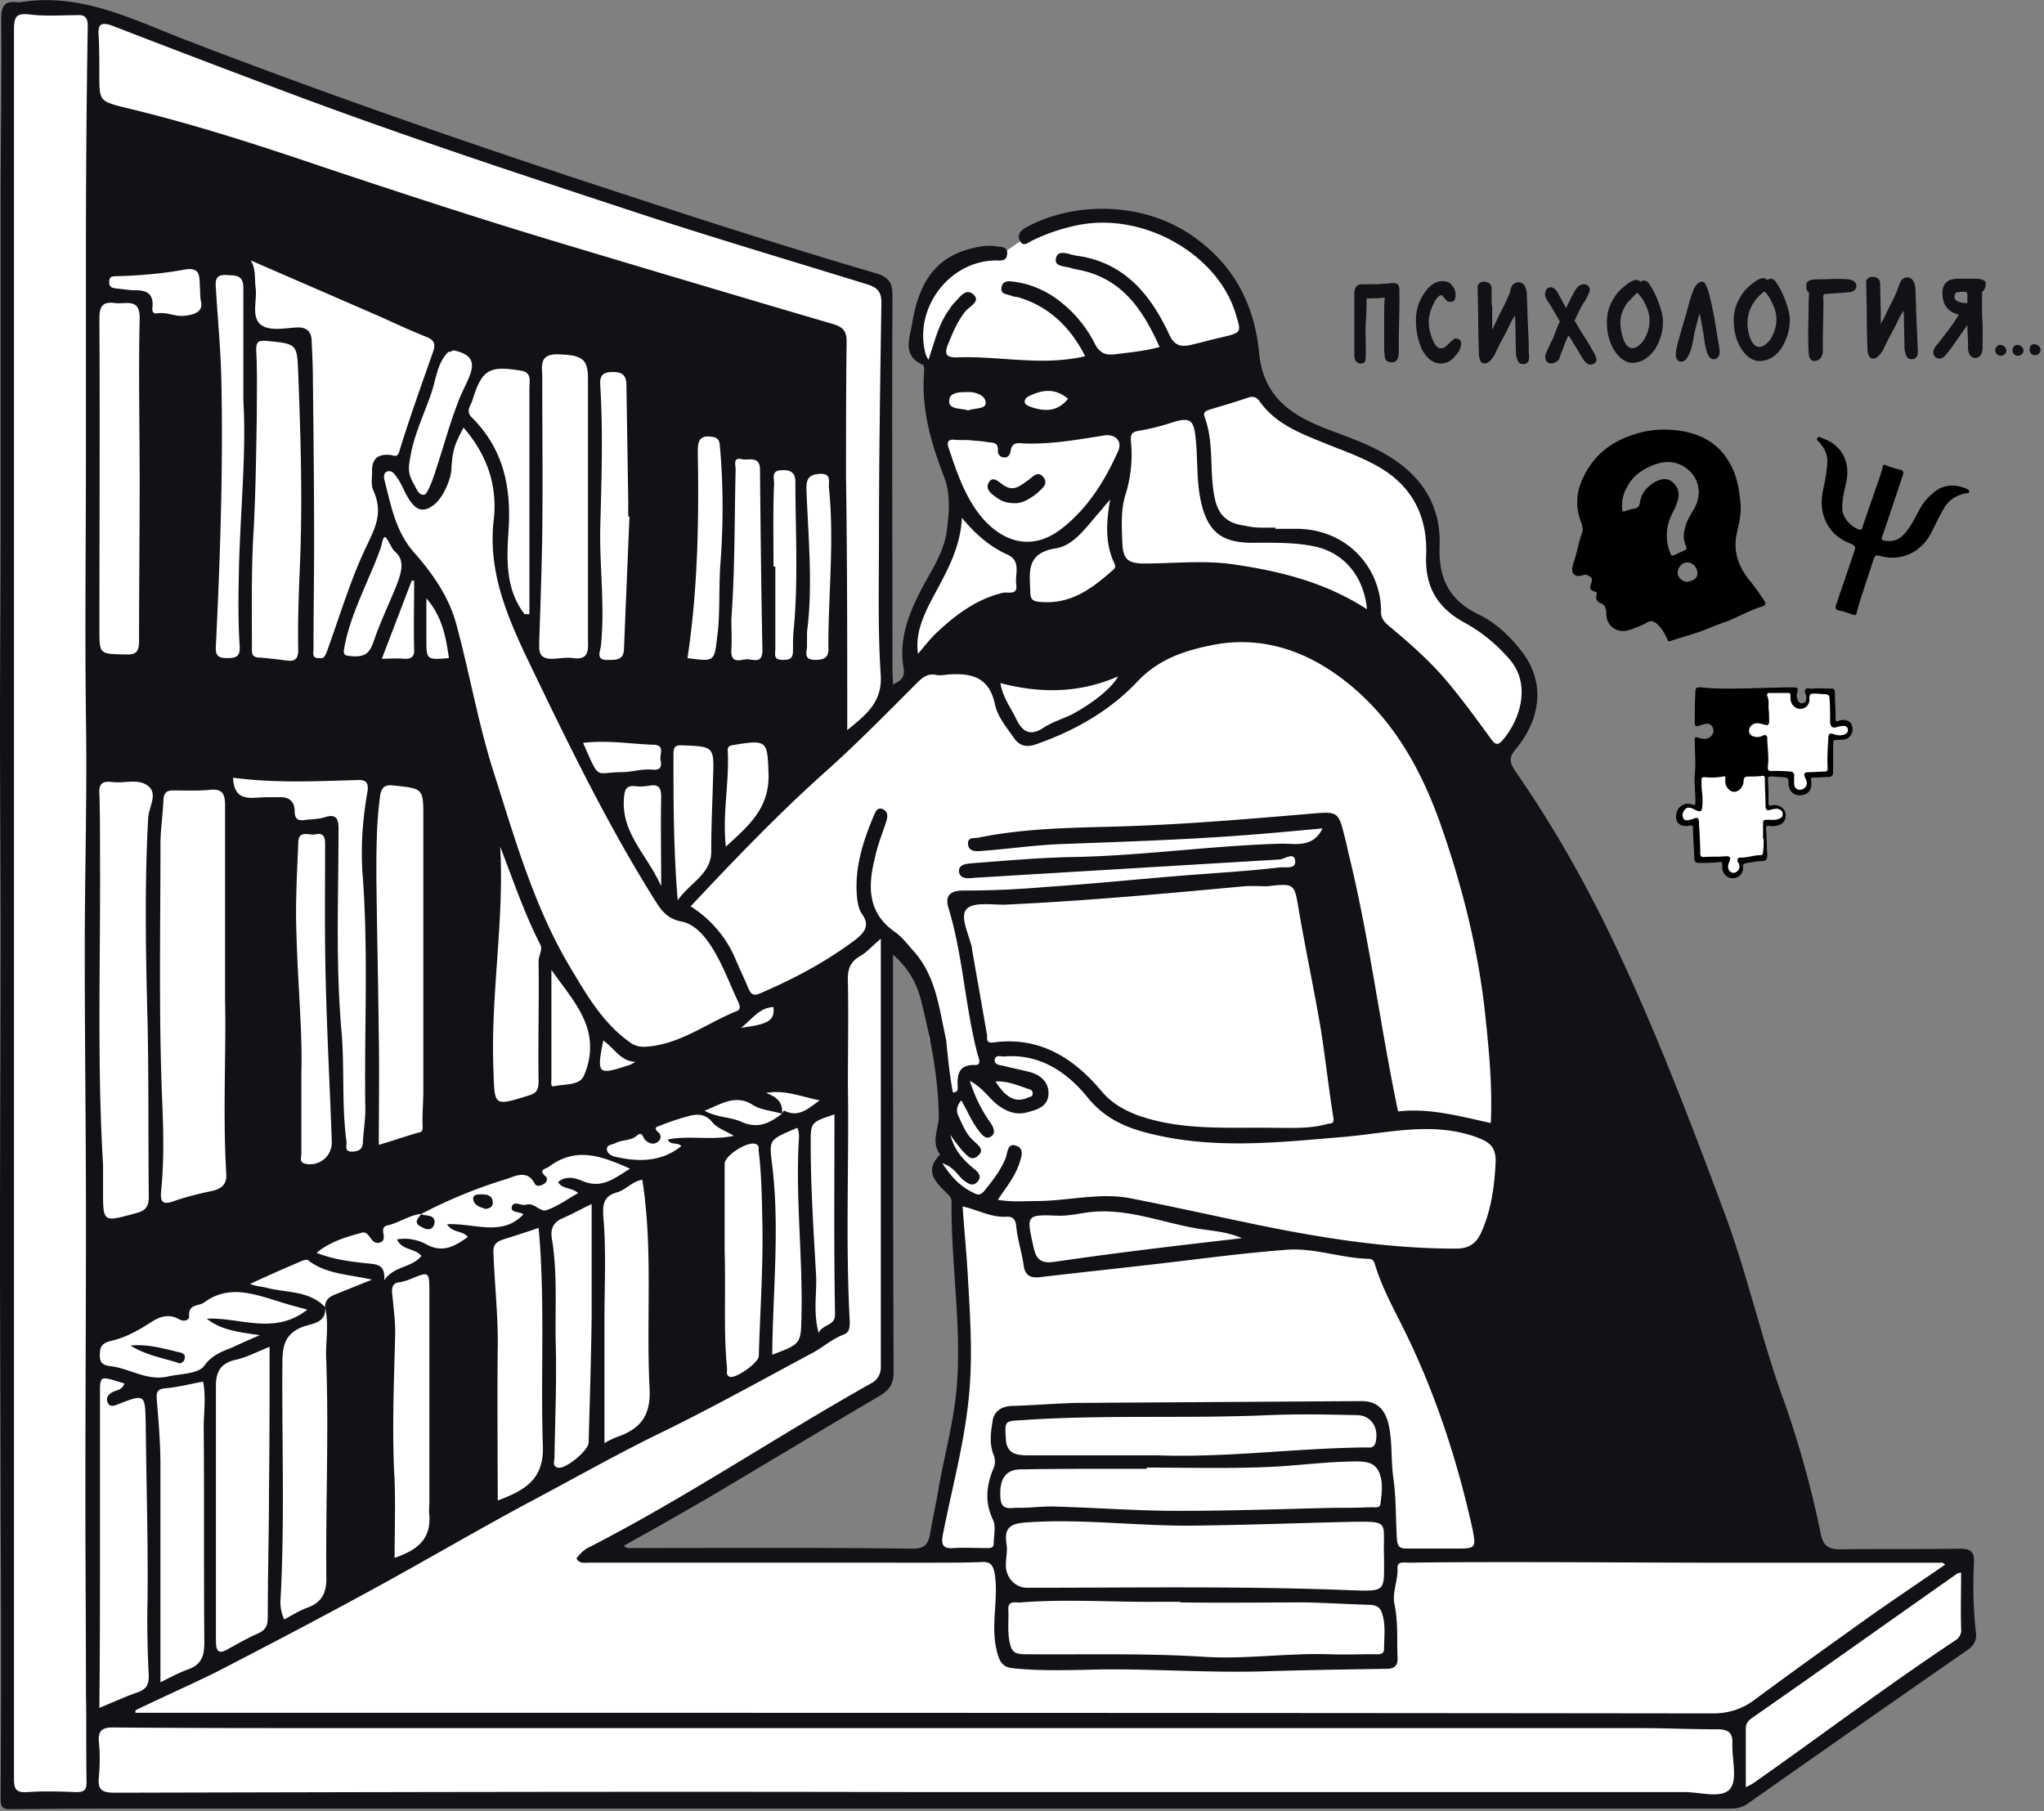 <svg xmlns="http://www.w3.org/2000/svg" width="641" height="568"><rect width="100%" height="100%" fill="#808080" stroke="none"/><g fill="none"><path fill="#FFF" d="M616.735 491.031l-1.913-3.444-30.612.569-95.453-.765 14.344-35.204L504.63 320l-34.055-81.492 6.888-10.9 2.295-11.665-4.777-10.518-9.949-8.604-10.9-9.752-4.395-8.035-.568-13.393-3.061-8.035-4.778-7.456-13.196-8.419-19.7-8.035-10.714-8.221-5.74-11.666-2.679-16.07-5.543-10.135-8.418-10.135-12.627-7.27-12.245-1.913h-12.43l-13.229 3.99-9.369 6.505-7.27 1.53-9.37 1.914-5.74 5.16-4.974 11.48-2.295 8.986 2.678 5.16 3.061 3.444.951 9.949 2.482 16.454 4.975 16.64-2.679 13.009-5.16 9.183-4.778 9.752-1.913 10.714 1.716 9.752-3.247 4.778-5.925 3.247-.197-35.772.197-75.752-.951-19.701-8.604-2.296-49.733-16.071-64.853-21.045-59.135-21.013L44.562 9.347 29.639 3.422l-18.553-.569-8.222.766-.95 107.13.765 173.512-.952 142.901.569 72.31.765 65.42 109.043.197 153.615-.568 189.19.568 90.676-.765 28.884-19.7 43.24-30.416-.974-23.177zM142.694 128.142c-3.247 8.222-3.444 15.874-4.013 24.49-.186 1.913-.382 4.974-2.481 5.542-2.482.766-3.827-2.481-4.778-4.209-2.1-3.826-4.395-8.035-3.444-12.244 1.334-6.505 4.395-12.814 6.505-19.133 1.334-4.209 1.717-8.604 4.778-12.048.382-.382.765-.568 1.148-.382.382-.383.765-.569 1.333-.383 11.097 2.296 3.827 10.517.952 18.367zM299.556 445.89c-1.148 5.357-1.913 10.9-3.061 16.257-1.53 7.839-1.717 17.787-7.27 23.91-1.148 1.148-3.062 1.148-4.21 0-1.913.568-3.826.765-5.74.765-8.22.383-16.453.569-24.674.765-4.778.186-9.566 0-14.344-.568-.951-.186-1.913-.186-3.061-.383-7.27 1.148-14.727 1.53-21.997 1.334-.765 0-1.53-.383-2.099-.951-4.209.765-8.418 1.334-12.627.765-.569 0-1.148-.383-1.53-.765-.766.382-1.531.765-2.482.95-3.444 1.335-4.975-4.208-1.531-5.542.951-.383 1.913-.765 2.678-1.148 6.309-2.864 11.862-7.27 17.985-10.714 5.357-3.061 10.714-5.925 16.257-8.604 8.604-7.27 18.367-12.813 28.315-18.17 4.778-2.679 10.9-7.27 16.64-8.604.383-.197.765-.383.951-.569l.186-.196.951-1.914c-.765-9.183.383-18.552-.197-27.736-.568-7.456-1.53-15.492.766-22.762-.569-7.653-.569-15.491-.569-23.144 0-7.653-1.53-15.492.569-22.959-1.531-5.543-1.334-11.48-.952-17.022.186-3.061.186-5.926.186-8.987 0-2.296.951-5.16-.568-7.073-2.1-3.061 2.864-5.74 4.974-2.865 1.148 1.53 2.1 3.247 2.679 4.975.196.197.382.382.568.765 3.444 5.926 4.395 13.393 5.16 20.466.383.197.766.569.952.951 2.864 5.543 2.678 11.862 2.295 17.984-.196 4.395-.196 8.987-.568 13.579 0 .197.197.383.197.383.382.568.568 1.147.568 1.716v.568c0 .952-.382 1.914-1.148 2.296 0 .383-.186.569-.186.951v.383c0 1.334.186 2.679.383 3.827 1.148 1.147 1.913 2.481 2.679 4.012 4.012 2.678 3.247 8.221 3.443 13.196.383 7.073 1.334 14.157.383 21.23 0 .766.186 1.531.186 2.297.383 6.505.197 13.01 0 19.318.197.382.197.765.197 1.148.962 5.357-.186 10.714-1.334 15.885z"/><path fill="#FFF" d="M139.83 107.283c-2.483 2.864-6.309 13.392-7.457 16.836-1.334 4.012-4.395 12.43-5.74 16.64-1.53 4.591 1.914 9.369 3.63 14.343 0 .186 2.864 6.505 5.357 5.357-2.296.951 3.827-1.716 4.395-2.864 1.148-1.913.765-16.64 1.334-19.318.765-4.013 7.073-20.084 8.418-23.91 1.727-4.592-3.05-5.171-9.938-7.084z"/><path fill="#111116" d="M619.6 511.497a133.653 133.653 0 01-.569-21.428c.197-3.63-1.148-4.395-4.592-4.395-12.43.197-24.872 0-37.302.197-3.826 0-5.357-1.148-6.122-4.778-2.865-13.96-6.691-27.933-11.48-41.511-7.27-19.898-11.665-40.56-19.132-60.261-10.9-29.267-21.996-58.348-35.586-86.467-8.604-17.787-18.367-34.82-29.65-51.077-1.716-2.679-2.098-4.21.198-6.888 8.418-10.135 8.986-21.81 1.53-30.994-3.63-4.592-8.035-8.801-13.392-11.283-8.987-4.395-12.43-11.282-12.048-21.231.568-14.344-7.074-23.91-19.318-30.229-5.16-2.678-10.714-4.592-16.257-6.69-11.097-4.396-19.701-9.95-21.046-23.91-1.333-14.158-7.27-26.589-19.515-35.587-15.688-11.861-38.264-12.047-53.559-3.63-1.716.952-2.864 2.297-1.913 4.21 1.148 2.099 2.678.383 4.012-.186a59.912 59.912 0 0115.306-4.974c20.28-3.444 42.474 9.566 48.202 27.55 1.913 6.308 2.296 6.308-4.209 7.839-3.444.765-6.69 1.716-10.134 2.482-2.865.568-4.778 0-6.309-3.247-5.925-12.814-14.343-22.96-29.463-24.872-2.1-.383-5.543-2.1-6.123.95-.568 2.68 3.062 2.297 4.975 3.062.765.186 1.716.383 2.678.568 13.393 2.865 19.701 12.628 24.872 24.107-4.974 1.334-9.566 1.716-14.158 2.296-2.864.383-4.777-.569-6.122-3.247-3.061-6.122-7.653-11.283-13.392-15.11-3.63-2.295-7.653-3.826-11.862-4.394-1.531-.186-3.444-.569-4.013 1.53-.568 2.482 1.717 2.296 3.061 2.865.569.186 1.334.383 1.914.383 9.948 2.864 16.64 9.566 21.23 18.552-13.774 3.247-26.97-.186-40.363.383-2.864 0-4.012-.765-2.678-4.012 1.53-3.827 3.061-7.456 5.543-10.518 1.334-1.53 4.777-3.06 2.482-5.16-2.482-2.296-4.395.951-6.123 2.679-.765.765-1.148 1.53-1.716 2.296-3.247 4.591-4.395 9.948-6.308 15.491-.383-.765-.766-1.334-.952-2.099-3.63-14.158 7.457-28.884 21.997-29.08 1.53 0 3.444.382 3.63-1.914.382-2.482-1.914-2.296-3.247-2.482-3.247-.568-6.505.186-9.752 1.148-11.48 3.63-15.11 13.01-16.837 23.341-.765 4.395-3.06 9.95 3.444 12.628.383.186.383 1.53.383 2.296-.951 11.479 2.099 21.996 6.122 32.524 2.296 5.74 1.717 11.666.951 17.405-.95 7.074-5.357 13.01-8.418 19.132-3.826 7.457-6.505 15.11-5.16 23.342.568 3.06-.383 4.209-3.247 5.543l-.186-4.013c0-39.215-.197-78.43 0-117.646 0-4.013-.765-5.926-5.16-7.27-26.02-7.654-51.843-15.875-77.48-24.293-46.508-15.153-92.611-31.038-138.332-48.629C41.883 6.286 25.43-2.515 6.111.743H5.73C1.716.175.372 1.51.372 5.903.558 25.605.186 45.12.186 64.635V166.21c0 20.28-.186 40.56-.186 60.83 0 21.81.186 43.61.186 65.42 0 32.525-.186 65.236-.186 97.75 0 27.736.186 55.472.186 83.22.186 30.228.186 60.26 0 90.478 0 2.865.568 3.444 3.247 3.444 18.367-.197 36.734-.197 55.09-.197h484.176c1.913 0 3.826-.382 5.357-1.53 23.145-16.257 46.103-32.328 69.248-48.4 2.11-1.519 2.678-3.432 2.296-5.728zm-144.235-21.614c22.576 0 45.337.186 67.913.186h65.804c.197 0 .383.197.951.569-8.035 5.542-16.07 10.9-23.91 16.453-12.047 8.604-24.106 17.22-35.968 26.02-3.826 2.864-8.221 4.21-12.813 4.21-163.75-.198-327.5-.198-491.25-.198h-3.63v-.765c8.605-4.209 17.405-8.035 26.206-12.43 16.257-8.419 32.71-17.023 48.782-25.823 16.454-8.987 32.71-18.553 49.164-27.354 13.01-6.888 25.823-14.158 39.03-20.663 16.64-8.035 32.71-17.022 49.164-25.823 3.247-1.716 6.123-4.395 9.752-5.74 2.1-.765 1.914-2.678 1.914-4.394-1.334-24.676-.197-49.165-.569-73.654 0-10.9.197-21.614 0-32.525-.197-3.826.569-6.308 4.012-8.221 1.914-1.148 3.63-3.061 6.308-5.357v134.483c0 2.099-1.147 4.012-3.06 4.974-29.65 16.64-57.966 35.772-88.184 51.264-1.716.765-3.06 2.099-4.209 3.63.951 1.716 2.482 1.333 3.827 1.333H292.11c5.16 0 10.134 0 15.305-.186 3.062-.197 4.013.569 4.592 4.013 1.148 8.22-1.53 16.256.765 24.489.766 2.864 1.717 4.395 4.778 4.777 9.184.951 18.553.569 27.736.383 17.22-.197 34.624 1.148 51.843.568 12.627-.382 25.058-.568 37.685-.765 2.865 0 3.63-1.334 3.444-3.826-.186-5.357.197-10.9-.951-16.454-.765-3.63 1.148-7.456.951-11.282-.186-2.296 2.296-1.717 3.63-1.717 11.096-.175 22.379-.175 33.476-.175zM74.976 176.541c-.185 8.604-.382 17.405.186 26.02.186 3.247-.95 3.826-4.012 3.826-3.061 0-3.63-1.148-3.444-3.826 1.334-27.736 2.296-55.287 1.717-83.023-.186-9.752-1.148-19.318-1.717-29.08-.186-2.483-.186-4.396 3.247-4.21 2.865.186 5.357-.186 5.357 4.012v35.39c.962 14.923-.765 32.71-1.334 50.891zm95.071-58.162c0-3.247-1.148-7.27 4.592-7.27 7.839.186 9.752 1.334 9.752 7.653v82.454c.186 3.63-.383 5.74-4.778 5.16-2.296-.382-4.974.383-7.456.186-3.444-.382-3.061-3.06-3.061-5.357.383-11.096.765-22.379.951-33.672.197-16.443 0-32.7 0-49.154zm18.181 47.634c.383-15.109.951-30.229 0-45.338-.186-3.061.951-4.012 4.013-4.012 3.06 0 4.209 1.148 4.209 4.209.185 12.245.382 24.292.568 36.351v4.778h.383c-.569 13.775-1.148 27.55-1.717 41.325 0 3.63-2.296 3.63-4.974 3.63-4.012.186-2.482-2.679-2.296-4.21 1.345-12.244-.383-24.488-.186-36.733zm16.826 67.531c3.63.197 1.716 3.061 2.099 4.778.382 1.716.186 3.247-2.296 3.061-3.444-.383-6.691.765-9.949.765-8.418 0-6.69 3.061-12.048-9.183 7.85-.951 15.12.393 22.194.58zm2.296 44.387c-4.395-9.949-12.628-16.64-11.666-27.736.186-2.679.766-4.013 3.827-3.63 1.334.197 2.864 0 4.209-.186 3.061-.568 3.63.951 3.63 3.63-.186 8.976 0 17.776 0 27.922zm-2.679 3.247c2.296 3.63 4.012 6.888 9.183 7.839 4.592.95 8.036 5.543 10.518 9.948 2.864 4.975 4.777 10.332 7.27 15.492.383 1.148.765 2.1-.765 2.679-9.37 3.826-17.602 10.331-28.12 11.096-1.912.186-3.629-.196-5.16-1.333-8.418-5.926-13.392-14.541-18.552-23.145-11.48-19.132-17.405-40.178-24.107-61.212-4.974-15.492-7.653-31.377-11.862-46.869-2.296-8.418-7.27-15.688-13.196-22.379-5.925-6.69-7.27-14.923-9.369-22.959-.186-.95-.186-2.099.951-2.481 1.148-.383 1.913.382 2.482 1.148 2.482 3.06 2.864 6.122 5.543 9.183 1.53 1.717 3.444 2.482 6.505.186 2.678-1.913 5.357-7.653 5.543-11.097.382-6.505 1.148-8.035 3.826-13.195 7.074 8.221 10.517 17.404 9.566 28.118-2.099 16.072 3.63 30.033 10.332 44.19 12.255 25.44 24.5 50.881 39.412 74.791zm14.158-139.26c0-3.062.197-5.544 4.209-4.975 1.716.186 2.482.765 2.678 2.482 1.148 12.43 1.148 25.057.197 37.499-.568 7.456 0 14.923-.95 22.379-.952 8.221-.766 8.221-9.37 7.073 3.236-21.417 3.618-43.042 3.236-64.459zm4.788 101.958c-.196 7.456-.568 15.109-.568 22.762.197 7.456-6.505 9.948-10.517 15.688-1.334-16.071-1.334-30.797-1.334-45.524 0-2.482.382-3.247 3.061-3.061 9.544.383 9.741.383 9.358 10.135zm38.254 168.341c0 3.63-3.63 2.865-5.16 5.74-1.717-6.505-.569-12.048-.766-17.602-.765-13.775-1.716-27.736-1.716-41.708 0-6.69 0-6.69 7.456-9.183 0 21.242-.197 42.09.186 62.753zm-15.874-63.901c-.197-.186-.569.568-.766.95.372-3.618-1.716-5.345-4.974-6.493 5.74-1.148 10.9 1.148 16.836 2.296-3.63 2.481-6.505 5.543-11.096 3.247zm-4.013 15.699c-.765-6.69-.568-6.69 8.036-10.331.951 1.913.382 4.012.382 5.925-.765 17.602 1.334 35.203.952 52.794-.197 8.987 0 8.987-9.184 12.43.197-20.454 2.493-40.735-.186-60.818zm-9.566-41.708c3.63-2.865 5.74-6.308 10.135-6.505.382 4.209-1.334 5.357-10.135 6.505zm3.827 24.292c2.481 1.53 5.914 1.717 8.975 2.679-3.826 2.864-7.259 4.766-12.42 2.667-3.443-1.716-7.652-1.333-11.861-3.63 5.357-2.098 9.752-5.345 15.306-1.716zm-8.998 45.338v-26.97c0-2.68 7.653-7.457 9.949-6.123 1.148.568.568 1.53.765 2.482.951 7.838.951 15.491 1.148 23.34.186 13.58-.765 26.972-1.148 40.561 0 2.1-7.27 7.27-9.183 6.505-1.148-.568-.766-1.53-.766-2.482-1.148-11.676-.382-23.34-.765-37.313zm-13.578-32.514c-6.505 5.16-13.776 4.975-21.046 3.247-1.148-.382-2.099-.95-2.296-2.099-.186-1.716 1.717-1.53 2.679-2.099 2.099-1.148 4.777-.568 6.887-2.482 1.717-1.333 1.717 1.148 2.679 1.717.951.765 2.099 1.334 3.444.568 1.334-.765 1.53-2.295.382-3.247-1.716-1.53-.196-1.716.766-2.099a75.563 75.563 0 018.604-2.864c2.678-.765 5.357-.951 7.653 1.913 1.333 1.717 4.209 2.679 6.69 4.21-7.073 1.53-13.96-.198-20.662 1.147.579 1.892 3.072.744 4.22 2.088zm-24.49 21.8c-.185-3.63.186-6.122 4.21-7.27 2.864-.765 4.777-3.444 8.035-4.012 3.444 21.81 1.148 43.807 2.296 65.618.382 8.604-3.061 12.627-10.332 15.109-1.333.568-2.678 1.148-3.826 1.913v-39.216c0-10.714.58-21.428-.383-32.142zm-14.923 39.216c-.186-10.518.569-21.232-1.148-31.76-.568-3.061.186-5.357 3.444-6.69 2.679-1.149 5.357-2.68 8.987-4.396v35.772c-.186 13.01-.569 26.02-.951 39.03 0 2.482-7.456 8.604-9.752 7.839-1.717-.569-.951-2.1-.951-3.247.185-12.245.754-24.304.371-36.548zm8.801-49.93c-2.296-.951-5.357-2.099-8.035.186 1.333 2.296 4.012 1.53 6.308 3.444-3.444 1.913-6.505 4.209-9.95 5.357-1.912.765-3.826-2.482-6.307-1.717-1.53.569-4.013-1.53-4.592.766-.383 1.913 2.864 1.333 3.63 2.295-6.691 7.074-15.306 2.679-23.91 3.062 1.716 2.864 4.974 1.913 6.505 4.012-4.012 2.864-7.839 5.16-13.01 2.296-2.864-1.53-6.122-2.1-9.184-1.53 1.531 3.443 5.543 2.678 7.653 5.16-3.06 3.826-8.604 3.06-11.665 7.652.383-5.357-2.678-4.974-5.925-5.357-4.975-.568-9.95-1.148-15.306-3.247 4.395-3.63 9.37-4.974 14.158-6.308 2.678-.765 2.678 4.012 5.74 3.061 2.864-.95-.766-4.591 2.295-5.357 3.63-.765 6.888-3.247 10.714-3.63a155.221 155.221 0 0126.589-10.9c2.864-.95 6.69-3.06 8.986 1.531.569.951 2.1.569 3.061-.197.766-.568.952-1.53.383-2.099-2.678-2.295 0-2.295 1.148-3.247 8.604-6.308 16.64-3.06 25.255.766-4.778 2.853-8.604 6.297-14.54 4.001zm-28.305 22.576c-.186-2.678.766-3.63 3.061-4.395 3.63-1.148 7.27-2.296 11.097-3.63 2.1 22.96.569 45.721 1.334 68.483.383 10.714-6.122 13.96-14.158 17.022 0-15.874-.186-31.76 0-47.251.197-10.146-.951-20.083-1.334-30.229zm-31.19 67.717c-.57-14.344 0-28.501.382-42.856 0-4.012-.569-8.221-.951-12.245-.186-2.099.186-3.443 2.482-3.63 1.147-.196 2.295-.568 3.247-.95 5.925-2.482 5.925-2.482 5.925 4.395v65.42c0 1.335-.186 2.865 0 4.21.569 7.839-4.209 11.097-10.9 13.392.011-9.555.394-18.738-.186-27.736zm-21.232-33.858c.765 22.379-.186 44.758 0 67.148.186 5.16-1.148 8.418-6.122 10.135-2.482.951-4.592 2.296-7.074 3.63-.95-2.1-1.334-4.21-1.148-6.505 1.334-24.676.383-49.165.569-73.654 0-5.357.568-9.37 6.505-11.665 2.678-.951 7.456-1.148 6.887-6.123-5.16-5.357-12.244-4.394-18.552-6.122-1.531-.382-3.062-.382-4.975-1.148a519.913 519.913 0 0115.492-6.887c.765-.383 2.296-.951 2.678-.569 5.543 4.395 12.628 4.395 20.084 6.122-4.395 1.717-8.036 3.247-11.48 4.592-1.913.765-3.247 1.717-3.247 4.012 1.345 5.751 0 11.294.383 17.034zM64.842 413.55c4.592 3.63 10.134 4.21 16.64 5.16-3.63 1.53-6.123 2.679-8.605 3.827-3.247 1.334-6.308 2.296-8.8 5.74-1.914 2.678-7.653 2.481-11.666 3.443-6.308 1.334-11.665-2.482-17.405-3.247-3.826-.382-3.826-1.913-3.63-4.777.187-2.296 2.1-2.865 3.63-3.247 4.21-.952 8.036-3.062 11.666-5.357 2.864-1.914 5.925-3.444 9.566-1.334 1.334.765 3.247.382 3.06-1.148-.185-3.827 3.062-2.865 4.779-4.21 7.652-5.542 15.305-2.678 22.958-.382 2.865.951 5.74 1.717 9.37 2.679-10.529 8.21-21.243 2.285-31.563 2.853zm19.7 8.8c0 15.307 0 30.23-.185 45.142 0 13.196-.383 26.402-.383 39.598 0 2.679-.568 4.013-3.061 5.16-3.061 1.334-6.122 3.062-9.184 4.778-4.012 2.482-4.012-.383-4.012-3.061v-79.393c0-4.21 1.334-6.888 5.74-8.036 3.619-.743 7.26-2.657 11.086-4.187zm-20.465 92.59c0 4.209-.766 7.073-5.16 8.604-2.68.951-5.16 2.296-8.605 4.012v-68.1c0-6.887-.568-13.578-1.148-20.466-.186-2.481.186-3.443 2.865-3.63 3.826-.382 7.653-1.333 11.665-2.098.951 4.974.186 9.752.186 14.54.197 22.38 0 44.759.197 67.138zm38.067-207.743c.383 17.022 1.334 34.055 1.913 51.077 0 .569 0 .952-.185 1.53-.766 3.63-4.395 5.926-8.036 5.161-2.1-.382-1.334-1.913-1.334-3.061V336.65c.383-13.195-1.148-28.501-1.53-43.807-.383-9.37.185-18.935.568-28.501 0-4.21 3.444-2.296 5.357-2.679 2.296-.568 3.061.569 3.061 2.865-.01 14.168-.196 28.512.186 42.67zm27.736-103.686c.186 2.679-1.148 3.247-3.443 3.061-2.1-.186-3.827 0-6.691 0l9.37-24.489h.764c0 7.084-.196 14.158 0 21.428zm2.679 149.975c0 1.913-1.148 1.53-2.1 1.913-3.826 1.148-7.838 2.482-11.664 3.63 0-11.48.186-22.576 0-33.673-.186-16.836-.569-33.476-.766-50.312 0-8.418 0-16.837 1.148-25.255.383-3.06 1.717-3.826 4.395-3.444 9.184.952 9.184.952 9.184 9.95v85.897c-.011 3.838-.394 7.467-.197 11.294zM118.784 196.81c-2.679 6.505-2.1 9.95-9.949 8.801-.951-.186-1.148-1.148-.951-1.913 1.716-10.714 7.839-21.614 11.48-31.76.382-1.147.764-4.012 1.53-3.443.382 0 2.296 4.012 2.678 4.209 5.16 4.22.951 9.763-4.788 24.106zm14.923 3.444v-12.627c4.974 5.74 6.122 12.048 7.073 18.75-7.073.579-7.073.579-7.073-6.123zm23.144 65.236c4.013 10.331 7.456 20.662 12.43 30.414 1.149 1.914-.382 3.63-.382 5.543.186 12.43-.186 25.058 0 37.5 0 2.481-.382 3.826-3.06 4.591-11.098 3.444-10.715 3.444-11.098-8.035-.95-23.33 3.455-46.672 2.11-70.013zm16.071 72.888v-34.241c3.827 5.543 8.222 10.517 10.518 16.257 2.296 5.357 2.099 11.665-.383 17.022-1.334 3.06-6.122 2.482-9.37 3.247-1.147.197-.765-1.52-.765-2.285zm16.257-12.059c3.444 2.296 5.357 6.505 10.135 6.69-.765.384-1.53.952-2.482 1.149-9.37 3.072-9.752 2.69-7.653-7.839zM166.035 121.44v71.161h-1.53c-6.309-8.221-5.544-17.984-4.975-27.167.765-13.196-1.913-24.872-11.48-34.438-2.099-1.914-.568-3.63 0-5.16 3.062-9.95 5.16-11.283 15.492-9.567 3.258.58 2.493 3.258 2.493 5.171zm-22.576 5.172c-3.061 8.22-3.827 11.862-6.691 20.466-.765 2.678-2.678 7.838-3.63 8.035-1.913.383-2.481-1.913-3.443-3.444-2.1-3.826-1.531-5.357-.766-9.752 1.334-6.505 4.395-12.813 6.505-19.132 1.334-4.209 1.717-8.604 4.778-12.048.382-.382.765-.568 1.148-.382.382-.383.765-.569 1.334-.383 9.762 2.285 3.64 8.604.765 16.64zm-7.653-16.268c-3.63 10.331-7.27 20.466-10.517 30.994-.569 2.296-1.717 1.53-2.865 1.334-3.826-.383-5.925 1.148-5.74 5.357 0 1.913-.382 4.012.383 5.74 3.444 7.652.186 12.43-3.06 19.514-4.396 9.566-7.84 21.046-11.48 30.994-.951 2.482-1.334 2.1-2.679 2.1-2.099 0-1.53-1.717-1.53-2.865 0-11.097.186-22.38.186-33.476 0-17.022-.186-34.055-.383-51.077 0-3.827-.186-7.84-.383-11.862 0-3.061-1.53-4.592-4.777-4.395-3.827.186-8.801 1.334-11.48-1.148-2.678-2.679-.765-7.653-1.333-11.48-.383-2.864.185-5.74-1.531-8.418l40.943 17.788c4.592 2.099 9.183 4.209 13.961 6.122 2.482.951 3.247 2.1 2.285 4.778zm-42.277 93.354c0 2.864-.95 3.826-3.63 3.444-3.06-.383-5.925-.766-8.986-.951C79 206.005 79 204.857 79 203.512c0-11.48-.186-22.959.382-34.438.766-13.01.951-26.02 1.148-39.03 0-6.69.186-13.578-.186-20.28 0-2.481.569-3.06 3.247-2.864 9.752.951 9.566.951 9.95 10.517.764 19.7 1.333 39.216.568 58.73-.383 9.195-.766 18.368-.58 27.551zm17.984 40.943c2.865-.186 4.395.197 3.63 4.209-1.53 8.8-2.099 17.788-1.334 26.588 1.717 24.107.383 48.4.766 72.506 0 3.247-.569 6.69-.766 9.949 0 2.099-.765 3.06-3.06 3.247-3.062.186-1.914-1.913-2.1-3.247-1.53-11.283-.568-22.762-1.53-34.241-1.914-21.232-.952-42.66-.952-63.891 0-3.247-.95-4.592-4.395-3.444-1.913.569-3.826.569-5.74.765-2.098.383-3.629.186-3.629-2.678 0-3.061-1.716-4.592-4.974-4.395h-3.827c-4.591 0-10.134 1.913-10.517-6.122 12.791 1.705 25.615 1.137 38.428.754zm-40.932 7.839v61.026c.383 16.071-.765 35.39.383 54.707.186 3.061-1.334 4.395-4.012 5.16-4.395.952-8.604 1.914-12.813 3.444-3.444 1.148-3.827-.382-3.63-3.06.951-9.37.765-18.554.383-27.934-1.148-26.97-.569-54.139-.569-81.11 0-4.591.765-9.369.951-14.157.186-2.1 1.148-2.679 3.061-2.679 3.827 0 7.653.186 11.48-.197 3.826-.382 4.766 1.17 4.766 4.8zM57.571 99.06c-2.864.186-5.542-1.334-8.418-.765-1.148.186-1.53-.765-1.333-1.913.382-4.21-1.717-5.357-5.357-5.357-2.1 0-4.013-.383-6.123-.569-1.148-.186-2.099-.383-2.099-1.913 0-1.334.383-1.913 1.913-1.913 7.27-.186 14.54-.766 21.811-2.1 5.543-.95 4.395 3.062 4.778 6.123 0 .765 0 1.716.186 3.444.95 3.247-1.148 4.58-5.357 4.963zM36.144 95.05c3.444.382 7.84-1.717 7.653 4.974-.382 16.837 0 33.673 0 50.498 0 16.64-.185 33.476-.185 50.313 0 3.443-.766 4.591-4.395 4.395-8.036-.186-8.036 0-8.036-7.84-.01-32.524.175-64.852-.01-97.366 0-4.012.95-5.543 4.973-4.974zm-1.147 150.16c3.826.569 8.22-1.148 11.282 1.148 3.444 2.482.383 6.691.186 10.135-1.148 21.231-.765 42.66-.186 63.89.383 18.368.186 36.538.383 54.905 0 3.06-.951 4.395-4.013 5.16-10.517 2.864-10.331 3.061-10.331-7.653v-7.456c-1.913-31.76-.765-64.656-.951-97.563 0-6.123 0-12.431-.186-18.553-.208-2.865.372-4.395 3.816-4.013zm-3.641 235.108v-43.042c0-5.74 0-5.74 5.74-4.012.568.197 1.148.382 1.913.568-.569 1.913-2.296 2.1-3.63 2.679-1.53.765-2.296 2.099-1.53 3.444.568 1.333 1.913.95 3.247.382 8.418-3.247 8.418-3.247 8.604 6.308.186 18.367.765 36.734.568 55.09-.186 8.036 0 16.071.383 23.91 0 2.679-.765 4.012-3.247 4.974-3.827 1.334-7.653 3.062-12.245 4.975.197-18.739.197-36.909.197-55.276zm248.697-175.415v-5.543c5.16 4.592 7.653 9.37 8.987 15.11 2.864 11.664 5.16 23.144 5.357 35.202.185 4.013-2.482 8.036.185 12.048.197 0 .197.383.197.383-5.543 5.74-.568 9.183 2.865 12.813.568.568.765 1.334.765 2.099-.186 18.935 3.061 37.882 1.716 56.817-.765 11.097-3.826 21.811-5.74 32.71-.765 4.778-1.913 9.567-2.678 14.345-.568 3.06-1.53 4.777-5.357 4.777-29.463-.383-58.916-.197-88.38-.197-.765 0-1.53.197-2.296-.765 9.37-5.16 18.75-10.517 27.933-15.874 17.405-10.332 34.821-20.849 52.412-31.18 3.06-1.913 4.209-3.827 4.209-7.456-.175-41.884-.175-83.592-.175-125.29zm25.626 61.792c-3.63-2.865-6.505-6.123-7.653-10.9 1.148 1.913 2.482 3.443 3.827 5.16 1.334 1.148 2.678 3.444 4.777 1.53 2.296-1.913.197-3.247-1.148-4.591-2.481-2.1-3.63-5.16-4.974-8.036-.765-1.716-.383-3.247.951-4.777 1.913 3.247 3.247 6.69 5.543 9.566.951 1.334 2.296 2.864 3.826 1.716 1.531-.951.766-2.864-.185-4.209-2.865-4.012-4.975-8.418-6.505-13.196 4.012 2.1 5.925 5.357 8.604 7.456 3.06 2.296 6.122 3.444 9.752 2.296 3.06-.765 6.122-1.913 6.308-5.543.186-3.63-2.296-5.925-5.543-6.887-2.864-.766-5.926-1.334-8.8-2.1-1.149-.185-2.865-.382-2.483-2.098.383-1.334 1.914-.766 2.865-.766 11.096-.95 19.7 4.778 26.205 12.813 4.975 6.123 11.097 9.184 18.553 11.097 20.466 5.357 40.943 3.061 61.41 1.334 13.96-1.148 27.932-4.974 41.893 0 4.013 1.53 6.308 2.864 6.123 8.035-.383 7.457-1.334 14.727-4.395 21.614-1.53 3.63-3.827 5.357-8.036 5.357-21.81 0-42.856-3.443-64.087-7.838-12.813-2.679-25.638-5.543-38.45-8.036-9.567-1.716-19.319.951-29.082.951-3.826 0-7.653.383-12.047-.382 2.481-3.827 5.16-6.888 6.69-11.283.766-2.296 1.717-4.974-1.148-5.74-2.481-.765-2.481 2.1-3.06 3.827-1.531 3.826-4.013 7.073-6.692 10.331-.765.951-1.53 1.53-2.864.951-4.209-1.913-7.27-4.777-10.331-9.566 3.826 1.334 4.777 3.827 6.69 5.357 1.334.951 2.679 2.1 4.21.569 1.552-1.53.6-2.875-.744-4.012zm3.827-42.288c-1.531-8.8-3.062-17.405-4.592-26.206-.197-.382 0-.95-.197-1.334-.951-4.012-3.826-9.566-1.53-11.862 2.295-2.295 8.22-1.147 12.43-1.333 24.872-1.148 49.733-3.444 74.605-5.74 2.296-.197 4.777 0 7.073 0 8.604-.951 8.604-.951 9.949 7.073 2.099 12.43 4.777 24.872 6.888 37.303 1.53 9.37 2.481 18.75 4.012 28.119.382 2.296-.951 1.716-2.1 2.099-5.542 1.53-11.479 1.148-17.021 1.148-14.344-.197-28.699.95-42.474-4.013-4.395-1.716-8.036-3.826-11.097-7.456-8.8-10.517-19.515-17.219-33.858-15.305-2.657.382-1.892-1.531-2.088-2.493zm2.678 14.737c3.63-.186 6.888 1.148 10.135 2.296.765.197 1.53.383 1.53 1.53 0 1.149-1.148.952-1.716 1.334-3.63 1.531-6.69 0-9.949-5.16zm7.467 121.66c10.714-.198 21.231-.198 31.945-.198h8.036v-.382c12.627 0 25.44.382 38.264-.197 9.184-.383 18.367-1.716 27.55-1.716 3.062 0 5.74.382 7.074 3.443 1.334 3.247.766 6.691.383 9.95-.197 1.333-1.913.95-2.864.95-4.013.197-7.84.197-11.862.197-16.071.383-32.328.951-48.585.951-12.628 0-25.44-.951-38.068-1.334-4.012-.196-7.839.383-11.862.383-2.296-.197-5.74 1.334-5.925-3.247-.405-5.543 1.508-8.604 5.914-8.8zm1.53-15.492c25.441-1.717 51.078-.383 76.715-1.531 9.184-.383 18.367-.197 27.55 0 4.593 0 7.074 4.012 5.926 8.604-.568 1.913-1.913 1.53-3.06 1.53-21.812.197-43.425 3.248-65.236 2.482H322.71c-3.443 0-7.073-.196-7.27-5.16-.383-5.925-.383-5.543 5.74-5.925zm-5.553 38.832c-.765-4.974 1.148-6.308 5.925-6.69 18.17-1.334 36.155 1.333 54.325.95 15.688-.185 31.18-.764 46.868-1.147 13.579-.197 10.9-.383 11.283 10.714 0 11.282.951 11.097-10.714 10.714-33.673-1.334-67.334-.765-101.193-.765-3.827 0-6.69-3.247-6.69-7.074.01-2.296.579-4.591.196-6.702zm.58 20.28c0-2.678 2.481-1.716 4.012-1.913 14.726-1.148 29.463 0 44.19-.196h5.74v.196c13.392.197 26.588 0 39.794 0 6.691.197 13.196.569 19.898.766 1.913.196 3.06.765 3.63 2.864 1.147 3.63.568 7.27.568 10.9 0 2.1-1.913 1.716-3.247 1.716-4.778 0-9.566.197-14.344 0-13.196-.382-26.402 1.717-39.598.766-18.75-1.148-37.5-.569-56.238-.766-2.296-.196-3.247-.765-3.826-3.06-.962-3.62-.394-7.446-.58-11.272zm110.758-65.038c-29.846.197-59.878.383-89.713.569-6.691.196-13.393.765-20.084.95-3.247.197-5.542 1.717-5.925 4.975-.569 3.444-.951 6.69.186 9.949.765 1.53.765 3.444 0 4.974-2.1 5.16-2.679 10.332 0 15.874.95 1.914.197 4.975.197 7.457 0 1.53-1.531 1.333-2.482 1.333-3.247 0-6.691-.186-9.949 0-4.012.383-4.012-1.53-3.444-4.591 2.679-13.579 6.308-26.971 7.839-40.56 1.53-12.814.765-25.824 0-38.648-.383-7.653-1.148-15.109-1.716-23.341 4.974 1.148 8.8 3.444 13.578 3.247 2.1-.197 3.061.765 3.247 3.061.383 4.012 1.716 8.036 2.296 12.048.383 3.247 2.099 4.209 5.16 3.826 13.01-1.53 25.823-2.864 38.833-4.395 13.01-1.53 25.823-3.247 38.833-4.209 8.604-.568 16.836 2.679 25.44 2.865 1.148 0 1.53.568 1.914 1.716 2.481 8.222 6.69 15.306 10.331 22.959 9.183 19.132 15.688 39.412 20.28 60.064 1.148 5.926.951 6.122-4.974 6.122h-15.689c-2.296 0-2.864-.765-3.06-3.06-.383-6.309-.198-13.01-1.149-19.319-.765-5.74-.197-11.282-1.53-16.836-1.148-4.548-3.64-7.03-8.419-7.03zm-95.65-58.162c3.827.186 7.27-.765 10.9-1.148 11.48-1.148 21.997 3.247 33.094 5.16 4.591.766 9.369.952 14.157 3.062-20.083 2.295-39.598 4.591-59.113 7.456-4.395.568-5.543-1.334-6.308-4.975-2.099-9.555-2.296-9.938 7.27-9.555zm48.4-252.895c3.826-1.148 7.838-2.296 11.665-3.63 1.53-.568 2.678-.186 3.63 1.148 4.974 7.074 12.626 9.949 20.083 13.01 5.16 2.1 10.714 4.012 15.688 6.691 11.48 5.925 17.022 15.688 16.454 28.698-.383 10.135 3.826 16.64 12.43 21.232 5.16 2.864 9.752 6.69 13.579 11.096 7.27 8.222 3.247 19.515-2.1 25.637-1.716 1.914-2.481.952-3.63-.568-4.011-5.543-8.22-11.283-12.626-16.64-5.543-6.887-12.245-12.813-19.133-18.552-1.333-1.148-2.678-2.296-2.678-4.592.197-13.196-10.332-26.403-27.354-26.02h-5.74v-.383c-3.246 0-6.504.186-9.369-.568-6.308-.765-8.986-3.827-9.948-10.135-1.334-7.838 0-16.07-2.865-23.91-.765-1.935.951-2.131 1.913-2.514zm-26.589 26.206c1.53-5.16 2.1-10.714 1.53-16.071-.196-2.679.57-3.062 2.865-3.444 3.444-.569 7.073-1.53 10.517-2.679 5.16-1.53 6.308-.568 6.888 4.778.765 6.69.197 13.578 1.716 20.28 2.1 9.37 6.505 12.813 16.071 12.813 6.505 0 13.196-.186 19.515 1.148 9.184 1.913 15.492 9.37 16.454 19.7-13.01-8.417-26.971-11.861-41.129-13.96-9.566-1.53-19.132-.383-28.698-.383-5.16 0-6.691-1.334-6.888-6.505-.186-5.346-.568-10.506 1.16-15.677zm-30.229-30.415c4.012-1.913 8.036-2.482 12.048.951-3.444 4.21-7.456 4.012-11.862 2.482-.765-.383-1.53-.569-1.716-1.334-.186-1.137.765-1.716 1.53-2.1zm-19.7-1.148c2.678-.186 5.925.951 5.925 3.444 0 1.913-3.63 1.53-5.543 2.296-2.099-.766-5.74-.186-5.925-2.679-.197-3.061 3.247-3.061 5.542-3.061zm-5.74 17.416c-.569-1.717-.197-2.679 1.913-2.482 1.716.186 3.444 0 5.16.186 1.717.186 3.247.186 5.16.568 1.717.186 3.444 0 3.247 2.679v.186c0 .95.766 1.913 1.914 1.913 1.333.186 1.913-.951 2.099-2.1.382-2.48 1.913-2.48 3.826-2.295 8.604.383 17.022-1.148 25.44-2.482 3.444-.568 5.926 1.717 4.396 4.975-4.013 8.986-9.184 17.405-17.023 23.724-8.779 7.259-17.962 5.728-25.418-2.69-5.554-6.505-8.036-14.344-10.714-22.182zm52.028 36.34c.569 1.148 0 1.716-.765 2.296-6.505 5.74-13.01 10.517-22.379 9.752-2.482-.186-3.247-.765-3.247-3.247-.197-6.308-1.334-12.048 8.035-13.579 5.926-.95 9.752-7.073 13.962-11.665.765-.95 1.53-1.913 3.06-3.63-1.344 7.643-1.53 13.95 1.334 20.073zm1.148 35.39c-2.099 3.826-8.221 8.603-14.726 12.047-2.864 1.334-5.925 2.296-8.604 4.012-4.592 3.061-6.888.951-8.8-3.06-1.531-3.248-4.013-6.309-4.778-10.9 12.43 3.257 24.664 3.257 36.908-2.1zm-59.878-21.232c4.395-8.987 10.331-17.22 10.9-28.502 4.395 5.357 8.987 9.184 14.54 11.666 4.013 1.913 2.1 6.122 2.482 9.183.569 3.63-2.482 2.296-4.209 2.678-8.035 1.914-14.54 6.691-20.466 12.245-2.099 1.913-3.826 4.21-6.122 6.888-.755-5.554.973-9.949 2.875-14.158zm-3.247 23.341c1.913-1.913 3.63-3.247 6.505-2.482.951 0 1.913 0 2.864-.185 7.27-.569 13.196.382 15.11 9.183.765 3.827 3.443 7.074 5.739 10.331 1.913 2.865 4.012 3.444 7.27 2.296 12.048-4.209 23.145-10.517 31.76-19.7 6.505-6.888 14.54-9.567 22.958-11.283 14.54-3.061 28.12.951 39.981 9.566 16.64 12.048 26.206 29.267 32.71 48.4 6.123 17.787 10.715 35.968 13.01 54.706 1.335 12.245 2.68 24.49 2.1 37.117-9.752-2.1-19.132-4.778-29.081-3.63-5.543-26.402-8.8-52.99-15.11-79.196-.568-2.1-.95-4.395-1.53-6.505-2.099-8.418-2.099-8.418-10.9-7.653-20.28 1.716-40.56 3.444-60.83 4.012-14.343.383-28.883.569-43.041 3.444-1.334.383-3.63-.383-3.444 2.1.197 2.295 2.482 2.295 4.21 2.098 7.838-.568 15.873-1.716 23.723-2.099 19.7-.765 39.412-1.334 59.113-2.864 7.839-.569 15.689-1.334 24.107-2.1-2.865 6.123-8.604 4.778-12.43 4.778-22.194.569-43.994 3.827-66.187 4.21-10.332.196-20.663 1.147-30.994 1.913-1.717.196-4.395.196-4.395 2.481.196 2.679 3.06 2.296 4.974 2.1 31.76-1.914 63.705-3.827 95.65-5.74 1.53-.186 4.395-2.296 4.778.197.568 3.06-3.247 2.099-4.778 2.295-9.752 1.148-19.7 1.717-29.463 2.482-14.54 1.148-29.081 2.679-43.622 3.63a296.777 296.777 0 01-26.206 1.148c-4.394 0-5.74 1.913-4.591 5.543 4.591 15.109 5.16 30.994 9.183 46.103.383 1.148 1.148 3.06-.765 3.06-5.543-.196-5.74 3.248-5.543 7.271 0 .569-.186 1.334-1.53 1.334-.952-5.16-1.531-10.517-2.1-16.454-2.099-9.37-3.06-19.515-9.752-27.353-2.099-2.296-3.826-4.778-6.308-6.505-8.986-6.308-8.418-14.923-6.122-23.91.765-3.63 2.296-7.27 3.444-10.9.382-1.334.568-2.864-.951-3.63-1.914-.95-2.482.766-3.062 2.1-3.443 8.22-6.122 16.639-5.16 25.822.186 1.531.569 3.444 1.334 4.592 2.678 3.63 1.334 5.74-1.716 8.222-9.37 7.073-19.515 12.43-30.23 17.022-1.913.765-2.678.197-3.443-1.53-1.334-3.248-2.865-6.309-4.21-9.567-2.864-6.69-7.838-12.43-13.96-16.257 14.158-15.109 28.315-29.846 43.621-43.425 9.326-8.418 18.323-17.601 27.31-26.588zm-59.299 21.046c0-1.531 1.148-1.531 2.296-1.717 10.331-1.716 10.135-.951 10.517 9.37.186 10.714-6.308 16.07-13.392 22.576-1.148-10.343 1.148-20.292.58-30.23zm1.148-41.326c1.148-15.492.951-31.18 1.334-46.672 0-1.53-.951-4.012 2.099-3.247 2.099.383 5.543-1.148 5.543 3.247.186 18.75.382 37.685.765 56.62 0 4.013-2.296 3.062-4.395 2.865-2.099-.186-5.543 1.913-5.357-2.864.197-3.258.011-6.505.011-9.949zm15.874-46.486c2.865-.186 4.21.951 4.21 3.63 0 15.491.95 31.18-.57 46.672-.185 1.913-.185 3.826-.185 5.74 0 2.295-.197 3.443-3.061 3.443-3.247 0-2.482-1.716-2.482-3.63v-25.637h-.568c0-8.8-.197-17.405.186-26.206-.011-1.53-.974-4.012 2.47-4.012zm7.653 5.74c0-3.247.951-4.395 4.21-4.592 3.826-.186 2.678 2.482 2.864 4.395 1.716 16.64-.186 33.093-.186 49.547.186 2.864-.383 4.395-4.013 4.395-4.012 0-2.678-2.482-2.678-4.395v-4.395c1.902-14.54.372-29.846-.197-44.955zM26.96 225.323c.383 24.292-.383 48.399-.383 72.691 0 28.502.383 56.818.383 85.32 0 28.697-.186 57.385-.186 86.083 0 20.466.186 40.943.186 61.41.186 9.368 0 18.552.186 27.932 0 2.679-.765 3.247-3.247 3.247-5.16-.197-10.135-.382-15.306 0-3.444.197-4.209-.765-4.209-4.209V9.347c0-4.209.765-5.357 5.16-4.777 4.778.568 9.752.186 14.727.186 2.295-.186 3.247.765 3.247 3.247-.383 23.91-.569 47.633-.569 71.543v61.595c.011 28.13-.372 56.052.011 84.182zM35.564 8.2C52.4 14.704 69.423 21.21 86.26 27.518c38.45 14.54 77.48 27.353 116.499 40.177 22.958 7.456 46.103 14.344 69.062 21.428 3.06.951 4.591 2.1 4.591 5.74-.382 24.675-.765 49.547-.765 74.222 0 14.344-.383 28.698.569 42.856.382 8.222-4.395 12.048-10.518 17.022 0-27.167 0-53.373-.382-79.196 0-14.344 0-28.502.186-42.66 0-3.06-.952-4.394-3.827-5.356-28.698-8.419-57.582-17.023-86.28-25.638-24.873-7.456-49.351-15.491-74.037-23.724-20.28-6.887-40.943-13.578-61.792-18.552-8.418-2.1-8.418-2.1-8.418-10.518 0-3.826 0-7.838-.186-11.862-.371-3.837.59-4.788 4.603-3.257zm506.95 552.844c-2.68 3.061-9.37.951-14.159.951H287.322c-83.602-.197-167.39 0-251.179.197-3.826 0-5.542-.568-5.16-4.778a57.54 57.54 0 000-11.479c-.186-3.247 1.148-4.209 4.395-4.209 22.38.197 44.759.197 66.952.197h411.485c8.221 0 16.64.382 24.872.382 3.06 0 4.777.952 4.591 4.395-.196 4.975 1.717 11.283-.765 14.344zm70.777-46.683c-21.614 14.344-42.09 29.847-63.322 44.759-.568.383-.95.568-2.481 1.334v-18.367c0-1.717.765-2.482 2.099-3.444 21.428-14.923 42.659-30.032 63.89-44.955.383-.383.951-.383 1.53-.569 0 6.133-.185 11.873 0 17.613.198 1.53-.568 2.864-1.716 3.63z"/><path fill="#111116" d="M318.502 157.792c-2.482 0-3.826-.383-5.357-1.334-1.913-1.334-4.395-2.865-3.061-5.16 1.334-2.296 3.247 0 4.778.95 3.247 2.1 5.357-.185 7.653-1.716 1.53-1.148 3.06-3.06 4.777-.765 1.53 2.1-.568 3.444-1.913 4.778-2.1 1.716-4.58 3.247-6.877 3.247zM152.26 379.124c-1.53-.568-3.444-.951-3.827-2.864-.382-1.53 1.148-1.717 2.296-1.717 1.913 0 3.63.197 3.827 2.482 0 1.52-.952 1.902-2.296 2.099zm-20.084 1.53c.186.197.383.383.766.383 1.716.197 3.826.383 3.247 2.865-.569 1.913-2.296 1.913-3.827.95-3.061-1.333-1.148-2.864-.186-4.197zM40.921 421.97c5.357-.568 10.331.951 15.306 2.1.951.196 1.913.568 1.716 1.716 0 .95-.765 1.716-1.716 1.716-.186 0-.383 0-.569-.197-4.974-1.508-10.145-2.46-14.737-5.335zM436.761 88.763c-.58 0-1.344.186-1.913.186-1.148 0-2.099.186-2.864.186h-4.964c-2.11.186-2.296 1.716-2.296 3.247V110.924c0 .962 0 3.06 2.1 3.06.885 0 1.355-.404 1.41-1.29.262-4.077-.208-8.21.12-12.277.197-2.492.197-5.554.197-6.887.58.185 1.345 0 1.913 0h1.334l2.482-.186c-.197 1.334-.197 4.198-.197 6.69v9.949c.197 1.728.197 2.296.382 2.679.186.382.766.951 2.1.951 2.099 0 2.099-2.482 2.099-4.012v-4.395l.196-8.604v-.569-4.592c0-.962 0-1.727-.568-2.295-.58-.383-1.148-.383-1.53-.383zm19.712 17.394c-.383 0-.383 0-2.679 2.099l-.196.186c-.58.58-.962.765-1.53.765-1.149.197-2.1-.951-2.865-2.864-.766-1.913-1.148-3.64-1.148-5.357 0-1.914.58-3.827 1.53-5.74.766-1.727 1.717-2.678 2.482-2.678 0 0 .197 0 1.148 1.147.568.766.951.952 1.716.952 1.531 0 1.531-1.531 1.531-2.296 0-1.148-.383-2.1-1.148-2.865-.568-.95-1.716-1.333-2.864-1.333-2.296 0-4.21 1.333-5.926 4.012-1.716 2.482-2.482 5.357-2.482 8.221 0 3.64.766 6.888 2.1 9.566 1.53 2.679 3.443 4.013 5.74 4.013 1.727 0 3.257-.766 4.394-2.285 1.345-1.334 1.913-2.679 1.913-4.013 0-.765-.382-1.53-1.716-1.53zm22.937 3.028v-.765c0-1.913-.186-4.974-.383-9.37 0-2.875-.186-4.591-.186-6.122 0-2.678-.95-4.395-2.481-4.395-1.345 0-2.11.766-2.296 1.334-.186.197-.372.962-.569 1.913-.186.383-.382 1.148-2.099 4.592-1.727 3.247-2.678 5.543-3.444 7.074v-1.914-5.16c-.186-.962-.186-2.296-.186-3.444v-2.481c0-1.334-.95-2.1-2.481-2.1-.962 0-1.914.766-1.914 1.531l.197 8.8v1.531c0 1.334 0 3.827.186 9.752 0 1.717.186 4.013 1.717 4.013 1.344 0 2.11-.962 3.443-3.061 0-.186.186-.569.569-1.334.58-1.148 1.53-3.061 2.296-4.395.765-1.345 1.344-2.679 2.296-4.592.382-.568.754-1.148.95-1.716.187.95.187 1.716.187 2.864l.196 9.37c.383 1.727.58 3.06 2.296 3.06 1.53 0 2.11-1.147 1.706-3.651v-1.334zm18.389-2.088l-2.296-3.63c-.766-1.333-1.334-2.295-1.717-2.864l.951-2.099 1.148-2.296 1.53-2.482c.963-1.913 1.149-2.481 1.149-2.864 0-.951-.765-1.716-1.913-1.716-.962 0-1.728.568-2.296 1.333-.383.58-.962 1.531-1.53 2.679l-1.149 2.296c-.186.382-.382.765-.568 1.148l-2.482-4.592c-.765-1.345-1.53-1.913-2.296-1.913-.765 0-1.148.382-1.53.95 0 .198-.197.384-.197.766-.197.765 0 1.345.568 2.296.186.383.766 1.148 1.334 2.1l2.679 4.59c-.197.383-.58 1.149-1.148 2.68l-.383.95c-.383 1.148-.765 2.11-1.148 2.679l-1.148 2.482c-.568.962-.765 1.727-.765 2.296 0 1.333.765 2.099 1.913 2.099.58 0 1.53-.383 2.318-1.148.186-.383.568-1.728 1.334-3.444a31.274 31.274 0 011.716-4.21l1.148 1.717c.383.766.765 1.345 1.148 1.914l1.716 2.864c1.148 1.913 1.914 2.678 2.865 2.678 1.716-.185 1.913-1.148 1.913-1.716-.186-.58-.383-1.345-.951-2.296-.383-.568-.962-1.716-1.913-3.247zm19.318-18.17c-.383-.569-.962-.951-1.531-.951-.383 0-.765.197-1.148.382l-.197-.185c-.382-.197-.765-.383-1.148-.383-.196 0-.765 0-2.295.951-.58.383-1.345.962-1.914 1.53-1.53 1.149-2.678 2.865-3.63 4.778-.95 1.913-1.333 4.013-1.333 5.926 0 4.209 1.148 7.467 3.061 9.949 1.53 1.913 3.258 2.864 4.974 2.864 2.865 0 5.346-1.717 7.26-4.592 1.53-2.678 2.296-5.357 2.296-8.418 0-1.716-.58-3.826-1.531-6.308-.765-2.1-1.716-3.827-2.864-5.543zm.175 11.457c0 2.296-.569 4.21-1.717 6.123-1.148 1.727-2.482 2.678-3.63 2.678-1.847 0-2.678-2.164-3.094-3.64-.415-1.465-.721-2.974-.7-4.494.023-2.263.93-4.406 2.264-6.199 1.345-1.344 2.296-2.492 3.061-3.06.197.196 1.716 1.902 1.902 2.47 1.345 2.493 1.914 4.21 1.914 6.122zm20.28-.929c-2.11-11.097-3.061-11.097-3.827-11.097-.95 0-1.716.766-2.481 2.1a50.016 50.016 0 00-1.531 4.394c-.186.766-.569 2.296-1.334 4.975-.197.382-.58 1.913-1.53 5.16-.952 3.258-1.334 5.171-1.334 6.122 0 2.11 1.148 2.296 1.716 2.296 1.345 0 2.11-1.53 2.515-2.46.568-1.148.95-2.875 1.334-4.974.382-2.296.95-4.21 1.333-5.74.186-.58.372-1.344.569-1.913.186.765.382 1.717.568 2.864l.766 4.21c.185 2.295.568 3.247.568 3.63.383 1.53.951 3.629 2.482 3.629 1.148 0 1.913-.962 1.913-2.296 0-.186 0-.383-.197-1.716l-1.53-9.184zm19.318-11.097c-.383-.568-.962-.95-1.53-.95-.383 0-.766.196-1.149.382l-.186-.186c-.382-.197-.765-.383-1.148-.383-.196 0-.765 0-2.295.952-.58.382-1.345.962-1.914 1.53-1.53 1.148-2.678 2.865-3.63 4.778-.95 1.913-1.333 4.012-1.333 5.925 0 4.21 1.148 7.467 3.061 9.949 1.53 1.913 3.258 2.864 4.974 2.864 3.062 0 5.543-1.727 7.249-4.591 1.53-2.679 2.296-5.357 2.296-8.419 0-1.716-.58-3.826-1.53-6.308-.766-2.099-1.717-3.826-2.865-5.543zm.197 11.644c0 2.296-.569 4.209-1.717 6.122-1.148 1.727-2.482 2.679-3.63 2.679-2.11 0-3.006-2.898-3.4-4.548-1.18-5.04.798-9.785 4.931-12.846.197.196.383.382.569.371.568.952 1.137 1.531 1.333 2.1 1.345 2.492 1.914 4.209 1.914 6.122zm19.329-12.54c-2.23.01-4.461.153-6.691.153-2.1 0-3.247.569-3.247 1.716 0 .766 0 1.345.197 1.531v.186c0 .186.185.383.568.568.164.077-.033 2.34-.033 2.537-.022 1.738-.033 3.465-.076 5.204-.088 3.739-.142 7.478.054 11.206.055 1.071.405 2.656 1.782 2.656.766 0 2.482-.382 2.679-3.05v-5.357l.197-9.752c.01-.557-.328-2.799.339-2.842 2.372-.175 4.744-.34 7.106-.514.514-.033 1.028-.077 1.52-.252.732-.262 1.355-.918 1.355-1.727 0-2.012-2.405-2.165-3.892-2.23a52.688 52.688 0 00-1.858-.033zm24.915 20.193c-.142-3.379-.284-6.757-.437-10.135 0-2.875-.186-4.592-.186-6.122 0-2.679-.951-4.395-2.482-4.395-1.902 0-2.317 1.4-2.853 2.952-.81 2.35-1.935 4.493-3.061 6.69-.492.963-.94 1.968-1.4 2.952-.262.569-1.093 1.706-1.093 2.318v-1.913c0-3.695-.197-7.39-.197-11.086 0-1.334-.95-2.1-2.481-2.1-.963 0-1.914.766-1.914 1.532l.197 8.8v1.53c0 1.335 0 3.827.186 9.753 0 1.716.186 4.012 1.716 4.012 1.345 0 2.11-.962 3.444-3.061 0-.186.186-.568.569-1.334.58-1.148 1.53-3.06 2.296-4.395.765-1.344 1.344-2.678 2.295-4.591.383-.569.766-1.148.952-1.717.196.951.196 1.717.196 2.864l.186 9.37c.383 1.727.58 3.061 2.296 3.061.83 0 1.443-.405 1.706-1.214.196-.579.174-1.213.142-1.825-.022-.645-.044-1.301-.077-1.946zm17.558-20.259h-4.198c-1.727 0-3.061.197-3.827.766-1.147.765-1.716 1.913-1.716 3.826 0 2.296.765 4.21 2.296 5.357.568.569 1.53.951 2.864 1.334-.568.962-1.148 1.727-1.716 2.678a147.042 147.042 0 01-3.444 4.592l-1.334 1.717c-1.334 1.53-1.53 2.295-1.53 2.678 0 1.334.765 2.1 2.099 2.1.765 0 1.53-.58 3.63-3.445l4.974-7.073c0 2.11.186 4.209.186 6.505v.383c0 3.06 1.53 3.443 2.481 3.443.995-.098 1.618-.885 1.892-1.804.207-.7.207-1.454.207-2.186.011-2.176 0-4.362.011-6.538-.196-2.296-.196-4.023-.196-4.974v-1.148-2.482-1.52c.765-.579 1.148-1.727 1.148-2.678 0-1.53-2.679-1.53-3.827-1.53zm-2.176 4.286c.372.328.252 1.18.252 1.65v1.717c-1.618 0-4.81-.317-3.86-2.81.176-.459.482-.634.952-.634.59 0 2.066-.262 2.569.011a.606.606 0 01.087.066zm10.015 16.563c-1.334.765-1.334 2.296-.197 3.05 1.148.766 2.679-.186 2.679-1.334 0-1.147-1.334-2.099-2.482-1.716zm5.357 0c-1.334.765-1.148 2.482-.197 3.05 1.148.766 2.679-.186 2.679-1.334 0-1.147-1.334-2.099-2.482-1.716zm5.357-.197l-.197-.01c-1.148.765-.951 2.492 0 3.06 1.148.766 2.679-.185 2.679-1.333s-1.334-2.1-2.482-1.717z"/><path fill="#000" d="M541.988 194.712c-2.099.765-4.394 1.53-6.504 2.481-3.827 1.531-7.653 2.482-11.666 3.827-.568.186-.765 0-.95-.569-.766-1.716-1.717-3.443-3.248-4.777-.951-.951-2.099-1.148-3.247-.383-1.716.951-3.63 1.717-5.543 2.296-3.63 1.148-6.887-1.148-7.073-4.778 0-.568 0-1.148-.197-1.716-.197-.951-.568-1.53-1.53-1.913-1.334-.569-1.717-1.334-1.334-2.679.186-.765 0-.765-.569-.95-1.53-.57-1.716-.952-1.148-2.483.197-.765.569-1.53-.197-2.099-.568-.568-1.53-.95-2.481-.568-.383.186-.569.186-.951.186-1.334.186-2.296-.569-2.296-1.914 0-.765.186-1.333.382-2.099 1.148-3.06 1.531-6.308 2.679-9.369.383-1.148.186-2.099-.197-3.247-1.913-4.778-1.716-9.566.569-14.158 3.63-7.839 9.948-12.048 17.984-14.158 4.395-1.148 8.987-1.148 13.392-.382 6.123 1.148 11.097 4.012 14.344 9.566 2.482 4.012 3.247 8.604 3.63 13.196.197 2.481-.197 4.974-.765 7.456-.197.568-.197 1.148-.383 1.716-1.334 5.74.568 10.714 4.209 15.11 1.53 1.912 3.061 4.011 4.395 6.121.568.766.568 1.334-.569 1.717-3.662 1.126-7.106 3.04-10.736 4.57zm-23.723-48.782c-3.247 1.334-6.123 3.247-7.84 6.505-1.333 2.099-1.912 4.592-1.716 7.073 0 .766.197 1.148.952.766.95-.383 1.913-.569 2.864-.766 1.148-.185 1.53-.765 1.716-1.716.383-2.864 1.914-4.778 4.21-6.308 1.913-1.148 4.012-1.913 5.925-.383 1.913 1.53 2.482 3.63 1.716 5.926a18.099 18.099 0 01-1.716 4.012c-1.913 4.012-2.296 8.221-.569 12.43.186.766.569.952 1.334.569 1.148-.569 2.1-.951 3.247-1.53.569-.186.569-.57.383-1.149-.951-2.099-.951-4.012-.186-6.308.383-1.53 1.148-2.864 1.913-4.209.569-.95 1.148-1.913 1.53-2.864 1.531-4.012.57-8.036-2.864-10.9-3.443-2.679-7.073-2.679-10.9-1.148zm13.775 32.525c-.569-1.53-2.296-2.482-3.827-1.913-1.53.568-2.481 2.481-1.913 4.012.569 1.334 2.296 2.296 3.444 1.716 2.296-.371 3.061-1.902 2.296-3.815zm55.286-22.576c.952-3.061 2.296-6.123 3.062-9.37.196-.765.382-.95 1.147-.568 1.334.568 2.679.951 4.21 1.334 1.147.186 1.333.765.95 1.913-2.098 6.122-4.012 12.048-6.122 18.17-.765 2.1-.765 2.1 1.531 2.296 2.099.186 3.826-.765 5.16-2.296 2.1-2.296 3.444-5.357 4.975-8.035.95-1.717 2.099-3.062 3.63-4.395 3.246-3.062 6.887-3.247 10.713-1.717.383.186.951.383.951.951 0 .766-.765.383-1.148.569-2.678.568-4.777 1.716-6.504 4.209-1.717 2.864-3.062 5.925-4.592 8.8-3.444 5.926-9.566 8.419-16.071 6.506-.951-.186-1.148 0-1.53.765-1.717 5.357-3.63 10.714-5.161 16.071-.569 2.1-.197 2.1-2.482 1.334-1.148-.383-2.099-.765-3.247-.951-1.148-.186-1.334-.766-.951-1.914 1.913-5.542 3.826-11.282 5.74-16.836.382-1.148.196-1.53-.951-2.099-2.865-1.148-5.357-2.678-7.074-5.357-2.296-3.444-2.678-7.27-1.913-11.283.568-2.678 1.148-5.357 1.334-8.035.382-2.864-.569-5.16-2.482-7.27-.383-.383-.951-.766-.569-1.334.383-.569.952-.186 1.334 0 6.308 2.099 9.184 7.456 7.653 14.158-.568 2.678-1.334 5.357-1.148 8.221 0 2.482 2.679 5.543 5.16 6.308.952.383.952-.382 1.148-.765.569-1.716 1.148-3.247 1.717-4.974.382-1.16.95-2.69 1.53-4.406z"/><path fill="#FFF" d="M552.123 216.708l10.135-.382v2.864l1.716 2.296h1.717l.765-1.148.569-1.53v-1.717l3.63-.383 3.443.186.569.951s.382 8.419.382 8.604c0 .197 0 .383.186.383.197 0 2.679-.186 2.679-.186s1.53.383 1.716.569c.186.197.951 1.148.951 1.334 0 .185-.186 1.333-.383 1.53-.196.186-.568.569-.95.765-.383.186-1.334.186-1.531.186-.197 0-2.1.383-2.296.383-.197 0-.951.197-.951.197l-.383 2.481.197 3.247-.197 4.21-.568 1.147-4.013.383-2.481.383.382 2.481s-.197 1.334-.197 1.531c0 .186-1.147 1.334-1.147 1.334h-1.334s-1.148-.186-1.334-.186c-.186 0-.765-.383-.951-.568 0-.186-.569-1.148-.569-1.334 0-.197-.568-3.247-.568-3.247l-4.395-.569-2.679.383-.196 2.864.196 4.592v2.482l.197.568h1.53l1.531-.186c.197 0 1.53.951 1.53.951l.383 1.148-.185 1.334s-.766.569-.766.765c-.196 0-.95.569-1.148.569-.196 0-1.913.383-1.913.383h-1.716l-.383.765.197 9.37-1.334.568-3.63.765-2.481.383.382 2.481-.382.952-1.717.765-.95.197-1.149-.383c0-.197-1.334-2.482-1.334-2.482l.197-2.099-4.777-.382-3.247-.383-.766-2.865-.196-8.604-3.63.383-1.148-.765s-.383-1.53-.383-1.717c0-.185.186-1.148.186-1.333 0-.197.569-.569.765-.766.197-.186 1.717-.568 1.717-.568l1.334.382h1.333l.383-1.333s.197-2.1.197-2.296v-5.74l.765-1.53 7.456-1.531 2.679-9.949 1.148-5.925 5.357-8.222 1.858-.186z"/><path fill="#000" d="M542.94 215.943c6.505 0 13.01-.382 19.318-.382 1.53 0 1.716.185 1.334 1.716a2.569 2.569 0 000 1.716c.197.766.568 1.717 1.716 1.531 1.148-.197 1.148-1.148 1.148-2.1 0-.764-.951-1.53-.197-2.295.569-.568 1.53 0 2.296-.186 1.913-.186 3.827 0 5.74 0 .951 0 1.148.383 1.148 1.334 0 2.678.197 5.357.197 8.035 0 .766 0 1.148.95.766 1.914-.766 3.827 0 4.21 1.53.568 1.53-.197 3.247-1.53 4.013-.766.382-1.531.382-2.483.382-1.913 0-1.913 0-1.913 1.914v8.035c0 1.148-.382 1.716-1.53 1.716-1.53 0-3.061.186-4.592.186-.765 0-.951.197-.765.951.382 2.865-.951 4.592-3.63 4.592-1.913 0-3.247-1.334-3.444-3.247 0-2.296 0-2.296-2.482-2.482-.95 0-2.099-.196-3.06-.196-.57 0-.952.196-.952.765.197 2.678.197 5.16.197 7.839 0 .382.197.568.568.568.383 0 .766-.186 1.148-.186 1.914 0 3.444 1.148 3.63 2.865.197 1.913-.951 3.444-3.061 3.63-.765.185-1.334.185-2.1 0-.764 0-1.147.185-.95.95.196 2.68.196 5.358.382 8.222 0 1.334-.382 1.913-1.716 1.913-1.53 0-3.061.383-4.592.569-.951.196-1.334.382-1.334 1.333.197 1.914-1.148 3.247-2.864 3.444-2.1.186-3.63-1.334-3.63-3.63 0-1.53 0-1.53-1.53-1.333-1.913.186-4.013.186-5.926.186-.95 0-1.334-.569-1.334-1.53 0-3.062-.382-6.123-.382-9.37 0-.951-.383-.951-1.148-.766-1.717.383-3.247-.196-3.827-1.333-.568-1.148-.382-3.061.569-4.21.951-1.147 2.482-1.716 4.012-1.147 1.148.568 1.148 0 1.148-.951 0-2.865-.382-5.543-.197-8.419.383-3.443 0-6.887 0-10.331 0-1.53 0-1.53 1.334-1.148 1.334.383 2.482.569 3.63-.383.765-.765 1.148-1.53.765-2.678-.383-1.148-1.334-1.53-2.482-1.334-.765.197-1.333.383-1.913.569-.951.382-1.334.185-1.334-.952 0-3.06 0-6.122.197-9.369 0-1.53.186-1.716 1.717-1.716 3.422.404 6.483.404 9.544.404zm10.145 47.065h-.185V258.8c0-1.716 0-1.716 1.716-1.716 1.148 0 2.296.186 3.444-.383.765-.382 1.148-.765.95-1.716 0-.765-.568-1.148-1.333-1.334-.765-.197-1.53 0-2.099.186-1.53.568-1.913.197-1.913-1.334 0-2.678-.197-5.357-.197-8.221 0-.766-.197-1.148-.951-.951-1.334.185-2.679.185-4.012.185-1.148 0-1.717.197-1.717 1.531 0 1.53-1.334 3.061-2.678 3.247-1.148.186-2.296-.765-2.865-2.1-.197-.568-.197-1.333-.197-1.912.197-.766-.196-.951-.765-.766-1.913.383-3.826.383-5.74.197-.765 0-.95.186-.95.951 0 1.334 0 2.482.185 3.827.197 1.716.197 3.444 0 4.974-.186.951-.568 1.148-1.53.765-.569-.196-1.148-.568-1.717-.765-.95-.382-1.716-.197-2.296.569-.568.765-.765 1.53-.382 2.481.382.952 1.334.766 2.099.569.197 0 .568-.186.765-.186 1.717-.765 2.1-.568 2.1 1.53.196 3.062.382 6.123.382 9.184 0 .951.382 1.148 1.148 1.148 2.099-.197 4.012 0 6.122-.197 2.296-.186 2.482.197 1.716 2.1-.196.185-.196.568-.196.765-.197.95.196 1.716.95 2.099.57.382 1.149.196 1.717-.186.766-.569.951-1.334.766-2.1 0-.382-.186-.568-.383-.765-.383-1.147-.197-1.53.951-1.53 2.1 0 4.012-.765 6.122-.765.569 0 .766-.383.766-.952.207-1.158.207-2.689.207-4.22zm1.531-40.943c.186 0 .186 0 0 0 .186 1.334.186 2.679.186 4.013s-.383 1.53-1.53 1.148c-.952-.186-1.717-.569-2.68-.383-1.147.197-2.098 1.148-2.098 2.296s.765 1.716 1.913 1.913c.951.186 1.716 0 2.482-.382.765-.383 1.333 0 1.333.765 0 2.864.569 5.925.197 8.8-.197 1.334.383 1.717 1.53 1.531 1.717 0 3.445 0 5.358.186.95 0 1.53.569 1.334 1.53v2.296c0 .952.568 1.717 1.53 1.914.951 0 1.913-.383 2.296-1.334.383-.951 0-1.717-.383-2.482-.568-1.334-.196-1.716 1.148-1.716 1.717 0 3.444-.197 4.975-.197.568 0 .95-.186.95-.951-.185-3.061 0-6.122.198-9.37 0-1.53.382-1.913 1.913-1.333 1.148.382 2.099.382 3.247 0 .765-.383 1.148-.951.951-1.717-.186-.765-.765-.95-1.53-.95-.57 0-.952.185-1.334.185-1.914.765-2.679.197-2.679-1.716 0-2.482 0-4.975-.197-7.27 0-.766-.382-.952-1.148-1.149-1.148 0-2.481-.185-3.63-.185-.95 0-1.53 0-1.53 1.53.197 1.913-1.148 3.247-2.864 3.247-1.53 0-2.865-1.148-3.061-3.061v-1.148c0-.568-.197-.765-.766-.765h-5.74c-.765 0-.95.382-.765.95.58 1.324.394 2.658.394 3.805z"/></g></svg>